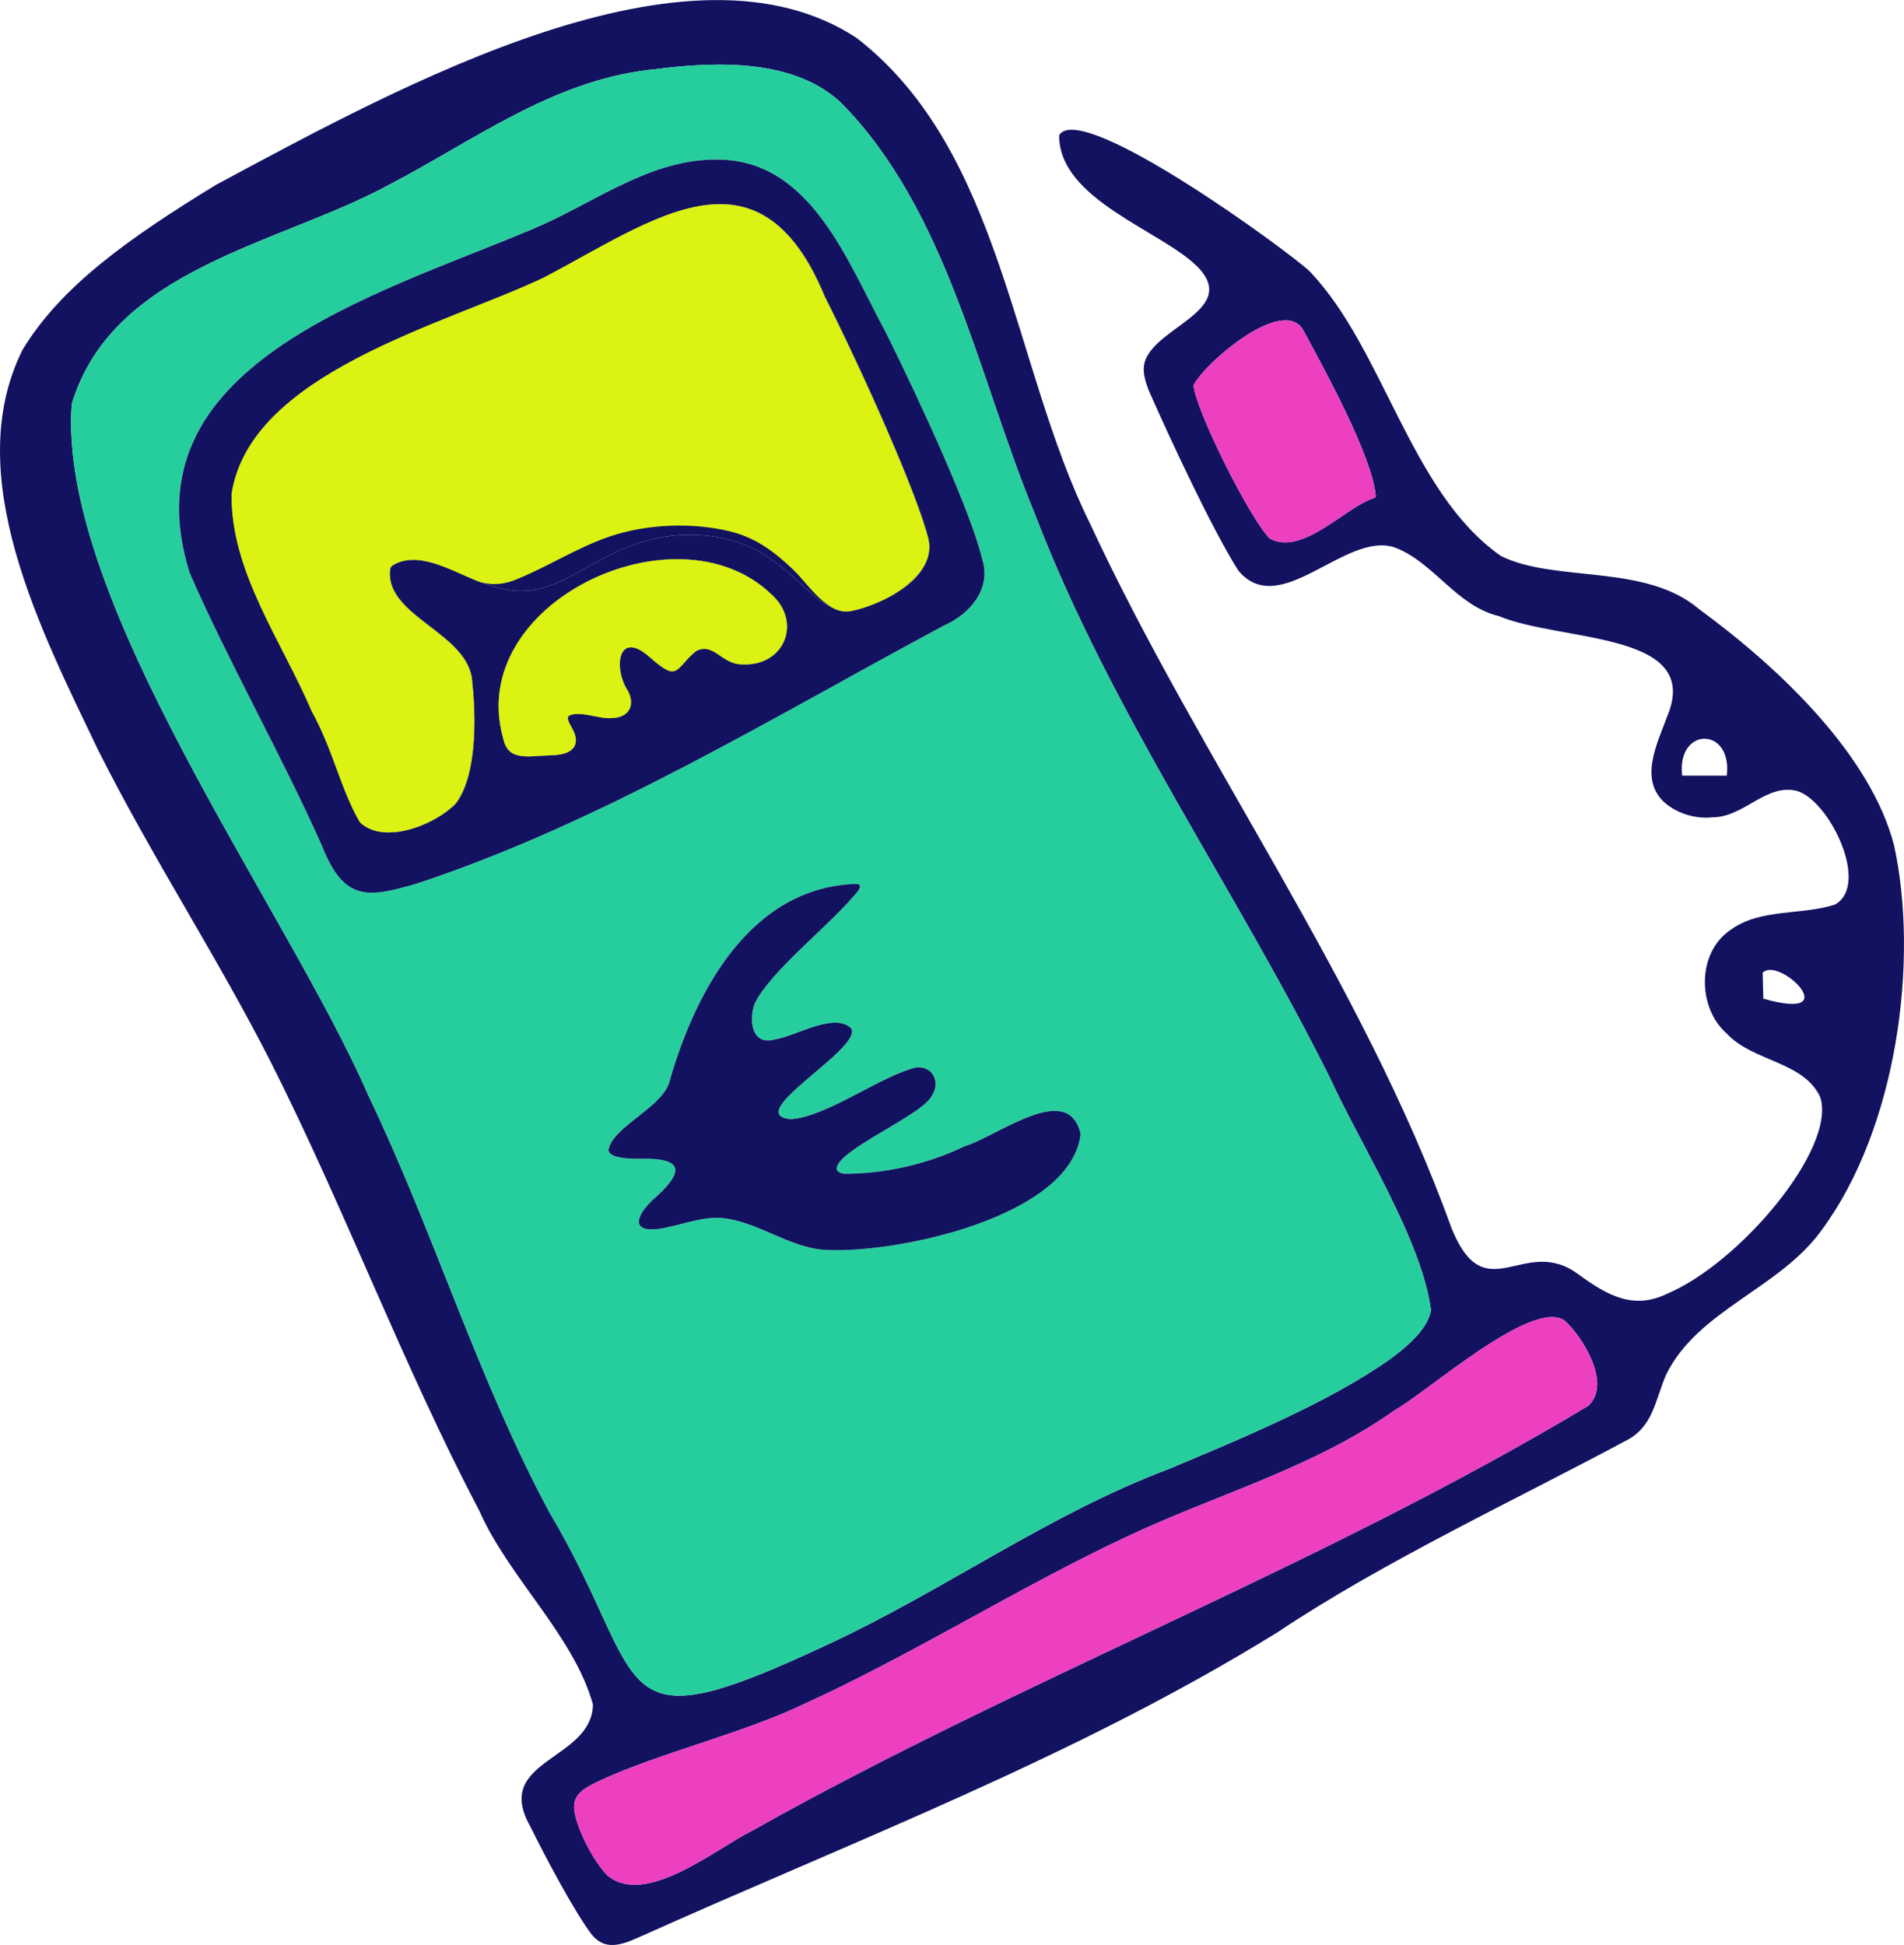 <?xml version="1.0" encoding="UTF-8"?>
<svg xmlns="http://www.w3.org/2000/svg" id="Ebene_1" data-name="Ebene 1" viewBox="0 0 82.3 84.08">
  <defs>
    <style>
      .cls-1 {
        fill: #121261;
      }

      .cls-2 {
        fill: #ec40c0;
      }

      .cls-3 {
        fill: #dbf212;
      }

      .cls-4 {
        fill: #dbf212;
      }

      .cls-5 {
        fill: #27ce9d;
      }
    </style>
  </defs>
  <g id="Ebene_1-2" data-name="Ebene 1">
    <g id="Fahrkostenzuschlag">
      <path class="cls-1" d="M81.87,36.54c-1-3.86-4.86-7.6-8.43-10.21-2.33-1.99-6.24-1.13-8.57-2.3-3.92-2.75-5.04-8.93-8.26-12.3-.76-.75-9.69-7.31-10.8-5.93l-.03.08c.03,2.77,4.41,4.08,5.98,5.65,1.92,1.96-2.22,2.66-2.32,4.36-.02.33.09.65.21.98.88,2,2.76,6.05,3.88,7.8,1.81,2.16,4.64-1.74,6.77-1,1.68.64,2.65,2.52,4.48,2.96,2.75,1.14,8.84.65,7.28,4.35-.43,1.17-1.23,2.72-.09,3.73.56.47,1.33.7,2.06.62,1.35,0,2.3-1.47,3.64-1.14,1.39.39,3.18,4.05,1.65,4.91-1.41.47-3.25.16-4.52,1.1-1.47.99-1.43,3.38-.15,4.49,1.11,1.2,3.32,1.19,4.03,2.74.71,2.22-3.5,7.19-6.63,8.5-1.43.69-2.55.09-3.82-.84-2.35-1.76-4.01,1.62-5.48-1.98-3.86-10.72-10.87-20.22-15.65-30.51-3.36-6.81-3.77-16.07-10.06-20.95-7.24-4.79-19.55,1.96-27.72,6.35-3.71,2.27-6.69,4.37-8.35,7.13-2.69,5.41.81,12.14,3.29,17.33,2.38,4.72,5.11,8.86,7.45,13.46,3.18,6.3,5.72,13.13,9.02,19.41,1.26,2.86,4.08,5.39,4.9,8.35-.04,2.44-4.34,2.36-2.72,5.25.67,1.36,1.93,3.73,2.67,4.7.55.68,1.24.47,2,.13,9.3-4.18,18.91-7.8,27.64-13.2,4.56-3.05,10.3-5.73,15-8.25,1.25-.6,1.31-1.77,1.8-2.89,1.37-2.79,4.89-3.71,6.71-6.23,3.27-4.41,4.23-11.67,3.14-16.65ZM59.41,21.52c-1.28.41-3.13,2.55-4.54,1.75-.92-.98-3.18-5.54-3.28-6.61.44-.93,3.94-3.97,4.77-2.34.83,1.55,2.96,5.37,3.11,7.15l-.06.05ZM74.64,33.53h-1.93c-.24-2.13,2.18-2.13,1.93,0ZM76.22,43.17l-.03-1.12c.72-.74,3.66,2.16.03,1.12ZM23.73,65.34c-3.08-5.75-4.98-12.09-7.8-17.97-3.53-8.12-13.45-21.37-12.83-29.9,1.77-5.9,9.02-6.91,13.75-9.5,3.64-1.9,6.99-4.45,11.2-4.95l.21-.02c2.87-.38,6.11-.41,8.08,1.43,4.62,4.66,5.94,11.87,8.4,17.81,3.29,8.58,8.64,16.12,12.73,24.32,1.34,2.93,3.98,7.03,4.38,10.06-.08.65-.73,1.38-1.76,2.13-2.67,1.89-6.59,3.5-9.54,4.74-5.24,1.97-9.76,5.28-14.8,7.61-9.72,4.56-7.56,1.74-12.02-5.76ZM68.77,60.64l-.1.12c-11.57,6.95-24.43,11.78-36.22,18.41-1.55.78-4.51,3.23-6.16,1.93-.6-.56-1.34-2.01-1.46-2.8-.1-.72.36-.98,1.15-1.35,2.48-1.15,6.07-2.01,8.65-3.23,4.75-2.15,9.39-5.1,14.07-7.29,3.85-1.82,8.07-2.97,11.57-5.46,1.41-.78,5.92-4.82,7.34-3.9.76.66,1.97,2.6,1.16,3.57Z"></path>
      <path class="cls-2" d="M59.47,21.47l-.06.05c-1.28.41-3.13,2.55-4.54,1.75-.92-.98-3.18-5.54-3.28-6.61.44-.93,3.94-3.97,4.77-2.34.83,1.55,2.96,5.37,3.11,7.15Z"></path>
      <path class="cls-2" d="M68.77,60.64l-.1.12c-11.57,6.95-24.43,11.78-36.22,18.41-1.55.78-4.51,3.23-6.16,1.93-.6-.56-1.34-2.01-1.46-2.8-.1-.72.36-.98,1.15-1.35,2.48-1.15,6.07-2.01,8.65-3.23,4.75-2.15,9.39-5.1,14.07-7.29,3.85-1.82,8.07-2.97,11.57-5.46,1.41-.78,5.92-4.82,7.34-3.9.76.66,1.97,2.6,1.16,3.57Z"></path>
      <path class="cls-5" d="M57.47,46.56c-4.09-8.2-9.44-15.74-12.73-24.32-2.46-5.94-3.78-13.15-8.4-17.81-1.97-1.84-5.21-1.81-8.08-1.43l-.21.02c-4.21.5-7.56,3.05-11.2,4.95-4.73,2.59-11.98,3.6-13.75,9.5-.62,8.53,9.3,21.78,12.83,29.9,2.82,5.88,4.72,12.22,7.8,17.97,4.46,7.5,2.3,10.32,12.02,5.76,5.04-2.33,9.56-5.64,14.8-7.61,2.95-1.24,6.87-2.85,9.54-4.74,1.03-.75,1.68-1.48,1.76-2.13-.4-3.03-3.04-7.13-4.38-10.06ZM18.03,38.19c-2.09.61-3.15.82-4.11-1.62-1.71-3.85-4.07-8.01-5.72-11.8-2.82-8.95,7.96-11.98,14.76-14.84,2.56-1.05,4.93-2.95,7.8-3.03h.2c4.08-.04,5.67,4.42,7.32,7.45,1.6,3.23,3.71,7.84,4.18,9.84.39,1.26-.51,2.34-1.66,2.85-7.43,3.98-14.77,8.5-22.77,11.15ZM35.7,54.03c-1.54-.07-2.9-1.2-4.42-1.37-.91-.11-1.93.34-2.85.47-.21.01-.52.04-.68-.08-.3-.18-.07-.66.43-1.15,1.26-1.1,1.6-1.86-.5-1.81-.75.01-1.35-.08-1.38-.38.19-1,2.23-1.78,2.62-2.89,1.11-3.95,3.53-8.5,8.12-8.61l.07.02c.14.07.04.24-.24.54-1.17,1.36-3.57,3.23-4.25,4.61-.27.76-.12,1.84.89,1.55.93-.15,2.54-1.18,3.28-.48.53.87-4.77,3.72-2.62,3.93,1.57-.09,3.92-1.89,5.45-2.24.8-.05,1.12.81.47,1.47-.78.81-3.76,2.11-3.92,2.85-.04.16.1.25.35.28,1.7,0,3.54-.4,5.18-1.19,1.46-.45,4.49-2.86,5.01-.52-.44,3.61-8.03,5.17-11.01,5Z"></path>
      <path class="cls-1" d="M42.46,24.19c-.47-2-2.58-6.61-4.18-9.84-1.65-3.03-3.24-7.49-7.32-7.45h-.2c-2.87.08-5.24,1.98-7.8,3.03-6.8,2.86-17.58,5.89-14.76,14.84,1.65,3.79,4.01,7.95,5.72,11.8.96,2.44,2.02,2.23,4.11,1.62,8-2.65,15.34-7.17,22.77-11.15,1.15-.51,2.05-1.59,1.66-2.85ZM32.06,28.72c-.86,0-1.23-.98-1.98-.57-.91.76-.74,1.37-1.97.28-1.41-1.27-1.61.47-.97,1.43.33.62.05,1.16-.68,1.18-.55.06-1.38-.34-1.87-.1l-.04.07c-.03.16.18.44.25.61.28.63-.08,1.01-.96,1.03-1.08.03-1.89.28-2.1-.77-1.61-5.81,7.5-10.12,11.59-6.2,1.36,1.19.59,3.15-1.27,3.04ZM36.77,26.42c-1.25.16-2.16-1.54-3.91-2.55-.99-.58-2.36-.83-3.57-.73-3.66.28-4.96,3.11-7.84,2.24-1.37-.28-3.18-1.77-4.5-.92l-.07.1c-.32,2.09,3.44,2.78,3.54,4.93.17,1.54.2,4.03-.7,5.23-.87.93-3.13,1.83-4.16.82-.85-1.47-1.12-3.05-2.09-4.82-1.29-3.02-3.51-6.04-3.45-9.38.81-5.22,9.18-7.3,13.47-9.33,4.7-2.45,9.31-6.11,12.17.81,1.6,3.18,4.01,8.53,4.49,10.52.32,1.64-2.02,2.82-3.38,3.08Z"></path>
      <path class="cls-1" d="M36.77,26.42c-1.25.16-2.16-1.54-3.91-2.55-.99-.58-2.36-.83-3.57-.73-3.66.28-4.96,3.11-7.84,2.24-1.37-.28-3.18-1.77-4.5-.92l-.07.1c-.32,2.09,3.44,2.78,3.54,4.93.17,1.54.2,4.03-.7,5.23-.87.93-3.13,1.83-4.16.82-.85-1.47-1.12-3.05-2.09-4.82-1.29-3.02-3.51-6.04-3.45-9.38.81-5.22,9.18-7.3,13.47-9.33,4.7-2.45,9.31-6.11,12.17.81,1.6,3.18,4.01,8.53,4.49,10.52.32,1.64-2.02,2.82-3.38,3.08Z"></path>
      <path class="cls-1" d="M32.06,28.72c-.86,0-1.23-.98-1.98-.57-.91.76-.74,1.37-1.97.28-1.41-1.27-1.61.47-.97,1.43.33.62.05,1.16-.68,1.18-.55.06-1.38-.34-1.87-.1l-.04.07c-.03.16.18.44.25.61.28.63-.08,1.01-.96,1.03-1.08.03-1.89.28-2.1-.77-1.61-5.81,7.5-10.12,11.59-6.2,1.36,1.19.59,3.15-1.27,3.04Z"></path>
      <path class="cls-3" d="M32.06,28.72c-.86,0-1.23-.98-1.98-.57-.91.76-.74,1.37-1.97.28-1.41-1.27-1.61.47-.97,1.43.33.62.05,1.16-.68,1.18-.55.06-1.38-.34-1.87-.1l-.04.07c-.03.16.18.44.25.61.28.63-.08,1.01-.96,1.03-1.08.03-1.89.28-2.1-.77-1.61-5.81,7.5-10.12,11.59-6.2,1.36,1.19.59,3.15-1.27,3.04Z"></path>
      <path class="cls-4" d="M36.77,26.42c-.99.19-1.86-1.19-2.45-1.76-.82-.79-1.63-1.41-2.77-1.69-1.66-.4-3.6-.32-5.22.23-1.43.49-2.71,1.34-4.12,1.89-.52.2-1.1.22-1.62.01-1.21-.5-2.59-1.32-3.65-.64l-.07.1c-.32,2.09,3.44,2.78,3.54,4.93.17,1.54.2,4.03-.7,5.23-.87.93-3.13,1.83-4.16.82-.85-1.47-1.12-3.05-2.09-4.82-1.29-3.02-3.51-6.04-3.45-9.38.81-5.22,9.18-7.3,13.47-9.33,4.7-2.45,9.31-6.11,12.17.81,1.6,3.18,4.01,8.53,4.49,10.52.32,1.64-2.02,2.82-3.38,3.08Z"></path>
      <path class="cls-1" d="M46.71,49.03c-.44,3.61-8.03,5.17-11.01,5-1.54-.07-2.9-1.2-4.42-1.37-.91-.11-1.93.34-2.85.47-.21.01-.52.04-.68-.08-.3-.18-.07-.66.43-1.15,1.26-1.1,1.6-1.86-.5-1.81-.75.01-1.35-.08-1.38-.38.19-1,2.23-1.78,2.62-2.89,1.11-3.95,3.53-8.5,8.12-8.61l.07.02c.14.07.04.24-.24.54-1.17,1.36-3.57,3.23-4.25,4.61-.27.76-.12,1.84.89,1.55.93-.15,2.54-1.18,3.28-.48.53.87-4.77,3.72-2.62,3.93,1.57-.09,3.92-1.89,5.45-2.24.8-.05,1.12.81.47,1.47-.78.81-3.76,2.11-3.92,2.85-.04.16.1.25.35.28,1.7,0,3.54-.4,5.18-1.19,1.46-.45,4.49-2.86,5.01-.52Z"></path>
    </g>
  </g>
</svg>
